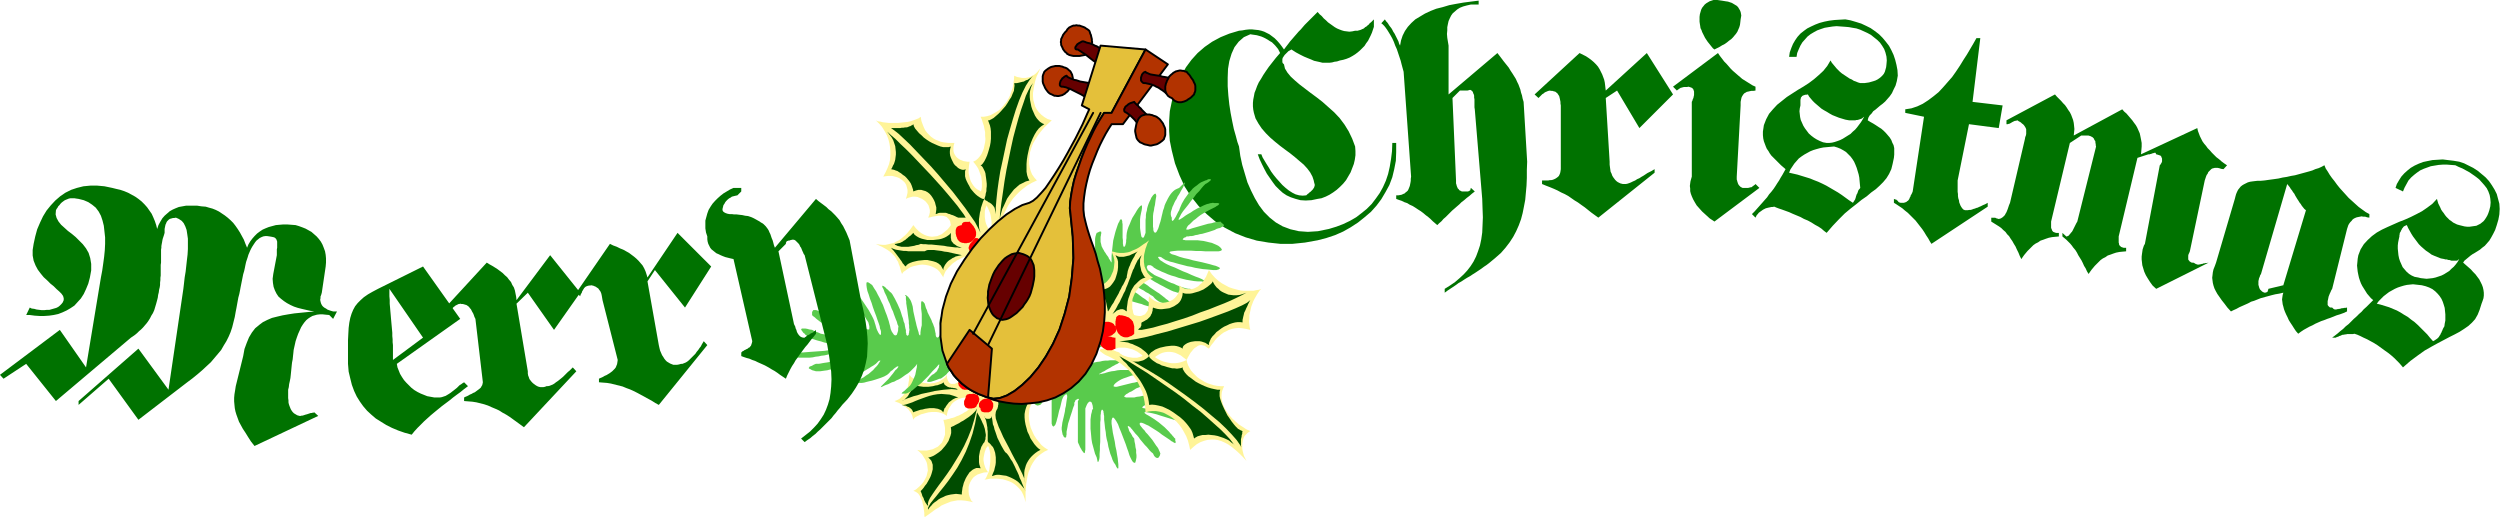 <svg xmlns="http://www.w3.org/2000/svg" fill-rule="evenodd" height="106.667" preserveAspectRatio="none" stroke-linecap="round" viewBox="0 0 7730 1600" width="515.333"><style>.pen1{stroke:none}.brush2{fill:#007200}.brush3{fill:#59cb4c}.brush4{fill:#fff498}.brush5{fill:red}.brush6{fill:#004c00}.pen2{stroke:#000;stroke-width:6;stroke-linejoin:round}.brush7{fill:#b23300}.brush8{fill:#600}</style><path class="pen1 brush2" d="M4317 442v28l-1 27-5 26-6 25-9 24-12 22-13 22-15 20-17 19-20 17-20 16-23 15-23 13-25 11-27 9-27 7-39 7-39 4h-37l-37-4-36-6-34-10-33-13-32-17-29-19-27-23-25-25-23-29-20-31-16-35-14-37-10-40-6-30-2-30v-31l2-30 6-29 7-29 10-27 13-26 14-25 17-23 19-21 22-19 23-16 26-14 27-11 30-9 10-1 11-2 10-1h10l9 1 10 1 9 2 9 3 16 8 16 12 8 8 7 8 7 9 7 10 6-8 7-9 6-8 7-8 6-7 7-8 6-7 7-7 12-14 40-40 6 7 7 6 6 7 7 6 6 6 21 15 7 4 7 3 8 3 7 2 16 2 9-1 9-2h8l3-1 4-1 3-1 4-2 3-1 3-2 3-3 4-2 3-3 4-3 3-4 4-3 9-9v23l-6 18-4 9-8 16-6 8-5 8-14 14-7 6-8 6-8 5-9 5-10 4-10 3-10 2-9 3-8 1-7 2-8 1h-22l-8-2-18-4-9-4-10-4-12-5-12-6-13-7-14-9-5 3-4 2-12 12-6 9-1 4v9l1 3 4 4 3 13 8 13 10 12 13 12 14 12 34 26 19 14 18 14 36 32 17 18 15 20 13 21 11 23 9 24 1 14v13l-2 14-3 13-10 26-14 24-9 11-10 10-10 9-11 8-11 7-12 6-13 5-12 2-19 4-18 1-16-1-15-4-15-5-13-6-12-8-11-10-11-11-9-12-18-26-8-15-7-14-7-15-6-16h11l4 10 12 20 7 11 7 12 8 11 9 11 18 20 10 9 10 8 11 7 10 5 11 3 11 1 11-1 4-4 3-2 3-3 3-2 7-7 4-6 2-6v-4l-1-3-1-4-1-5-4-12-7-13-9-12-11-12-13-11-14-12-15-12-15-11-16-12-16-13-15-13-13-13-13-15-10-15-9-16-5-17-2-10-1-10v-11l1-10 2-10 2-11 4-10 4-11 5-11 7-11 7-12 8-12 9-13 22-28 13-15-6-12-4-5-5-6-10-10-7-4-6-4-7-4-6-3-7-3-14-4-14-2-6-1-20 9-16 14-13 17-9 20-7 23-4 24-1 27v27l2 28 3 28 4 26 5 26 5 24 6 21 5 19 5 14 4 29 6 28 16 54 11 25 12 24 13 22 15 20 18 18 19 15 21 12 24 9 26 6 28 2 31-2 34-7 23-7 21-8 21-10 19-11 17-13 16-13 15-15 13-17 12-17 10-18 9-20 7-21 5-22 4-24 3-24 1-26z"/><path class="pen1 brush2" d="m4340 222-6-22-3-12-12-36-5-11-4-11-5-11-5-9-6-10-5-8-5-7-4-5-5-5-4-3 11-12 4 6 3 3 3 4 3 5 3 4 4 5 3 5 3 6 4 6 12 24 2 7 3 6 3-16 5-15 7-14 9-13 11-12 12-11 30-18 17-8 18-7 20-5 20-6 21-4 23-4 23-3 24-3v12h-24l-13 3-11 3-10 4-8 5-14 12-5 7-4 8-4 9-2 9-2 10v10l-1 11 1 12 4 24v151l151-128 10 13 9 12 16 20 6 10 6 9 10 16 4 9 4 8 6 16 2 9 3 9 2 10 3 10 11 185-1 26v24l-1 24-4 44-4 21-4 20-5 19-7 19-8 18-9 17-11 17-13 17-14 16-17 15-18 15-9 7-9 6-8 6-18 12-8 5-9 6-9 5-8 5-9 6-9 5-8 6-27 18-8 6v-12l16-10 16-11 14-12 13-12 11-12 10-13 9-14 8-16 6-16 6-18 4-19 3-21 1-23 1-24-1-27-1-30-23-277-1-6v-25l-1-5v-6l-1-4-2-4-1-4-4-4-3-2h-3l-3 1-4 1h-23l-23 23 11 255v9l1 3 1 4 1 3 1 2 1 3 4 4 1 2 8 4h19l2-1h1l1-1 2-1 1-1v-1l1-2v-2l1-2 12 11-9 7-8 7-8 6-8 7-8 6-7 7-7 6-8 7-7 6-20 20-7 6-6 7-7 6-6 6-14-12-7-7-7-6-8-6-7-6-8-6-8-5-9-6-8-5-9-4-8-5-9-3-8-4-9-3-8-3v-11h6l6-1 5-1 4-2 5-2 3-3 4-3 3-3 2-4 4-10 2-10 1-6v-6l1-7zm833 70-104 104-69-116-35 23 12 197v9l1 8 2 14 3 6 2 6 3 5 6 8 4 4 4 3 8 4 8 2h9l5-1 6-2 5-2 6-3 7-3 6-4 7-3 6-4 7-4 12-8 12-6 10-6v11l-174 139-22-16-20-16-10-7-11-8-10-6-20-14-11-6-11-5-11-6-11-5-12-5-13-5-12-5v-11h19l5-1h4l5-1 5-2 4-2 3-2 4-3 3-3 2-4 2-5 1-5 1-7V326l-1-6v-5l-2-10-2-8-6-9-3-2-2-2-3-1-4-1-3-1h-4l-4-1-3 1h-2l-4 2-3 1-4 2-2 2-3 2-2 1-12 12-12-11 139-128 20 10 9 6 8 6 7 6 7 7 6 7 5 8 8 16 6 16 2 9 1 8 1 9 1 8 127-116zm139-128 6 9 7 9 6 8 7 7 7 8 6 7 7 7 7 6 8 7 14 12 32 20 9 4v12l-7 1h-6l-5 1-4 1-5 1-3 2-4 2-3 3-4 6-2 4-1 4-2 10v11l-12 220v9l1 3 1 4 2 6 1 2 2 3 5 5 6 3h18l2-1h2l3-1h2l2-1 2-2 2-1 2-2 2-1 3-3 12 12-139 104-15-10-12-11-11-10-9-10-8-9-6-10-5-9-4-9-3-8-2-8v-8l-1-8 1-8 1-7 4-14V315l2-4 1-4 2-4 1-5 1-4v-11l-2-6-1-2-2-2-3-2-6-2-4-1-3 1h-11l-2 1h-2l-2 1h-2l-2 1-3 2-2 1-2 2-2 1-2 2-12-12zm70-104-1 9-1 8-2 7-6 14-4 6-10 12-5 5-7 5-6 5-7 5-8 4-8 5-16 8-5-4-16-20-8-12-9-18-2-6-3-6-1-7-1-6-1-7V52l1-8 4-14 3-6 8-10 5-4 10-6 12-4h12l14 2 12 2 7 1 12 4 15 9 4 4 6 10 2 5 1 5 1 6z"/><path class="pen1 brush2" d="m5521 523-10 18-5 8-5 9-6 9-5 8-6 9-7 9-7 8-6 9-8 9-7 8-24 27-8 8 11 11 4-8 3-3 3-4 4-3 3-2 4-3 3-2 8-4 8-2 5-1 4-1h4l5-1 7 3 8 3 9 3 22 8 11 5 24 10 11 6 12 5 11 6 11 7 11 6 9 6 8 7 8 6 19-22 19-20 18-18 18-15 18-14 16-13 16-11 14-12 14-10 12-11 11-11 10-12 8-13 7-15 4-16 4-19 1-10v-20l-2-9-4-8-3-8-5-8-12-14-7-7-7-6-8-5-9-6-8-5-9-5-8-5-11-11-5 9-5 8-12 16-6 7-7 6-7 7-24 15-8 4-8 3-9 3-8 2-9 1h-8l-11-2-10-4-10-5-8-5-8-6-8-7-12-16-5-8-8-18-2-9-2-18 1-9 2-9v-18l1-2v-3l1-2 2-2 1-2 4-2 6-2h3l5-1 4 7 5 6 6 7 6 6 21 18 8 5 9 5 8 5 9 5 20 8 20 6 11 2h20l3-1h3l4-1 9-3 3-2 2-2 3-2 11 11 2-8 4-7 6-6 5-7 7-5 14-12 8-6 8-7 14-16 7-10 5-11 6-12 4-14 3-17-1-17-3-16-4-16-5-15-7-15-7-13-10-13-10-12-11-11-13-10-13-9-14-7-15-7-16-5-17-5-16-3-18 1-16 1-16 2-15 3-15 4-13 5-13 6-12 6-11 8-10 8-9 10-7 10-7 12-5 12-5 14-2 14h23l2-12 5-12 5-11 6-10 16-18 9-7 10-6 11-6 11-4 12-4 12-2 13-2 12-1 13 1 14 1 11 1 11 2 12 2 12 4 22 10 11 6 20 16 8 8 7 10 6 10 4 11 3 12 1 12-1 12-1 9-4 14-3 6-4 5-5 5-5 4-6 4-6 3-6 2-14 4-14 2h-13l-7-2-7-3-6-2-6-4-7-3-24-16-6-5-10-10-15-18-4-7-10 17-12 15-14 13-15 13-16 12-17 11-17 10-34 22-30 24-13 14-12 14-9 17-7 18-3 20v11l1 10 2 9 6 16 3 7 5 7 4 7 5 7 30 30 14 12 11 11 4-10 12-18 14-16 8-6 9-6 18-10 10-4 10-3 11-3 10-2 33-3 10 3 10 4 9 5 8 5 14 14 6 8 5 8 4 9 4 10 6 20 2 10 2 22 1 10-2 3-2 2-2 3-3 9-2 3-2 6-1 4-2 6-4 6-1 2-2 2-12-8-22-16-12-8-36-21-12-6-13-6-13-5-12-5-39-12-26-6zm532 35v35l1 7v6l1 7 2 6 1 7 4 10 3 5 3 4 3 3 5 2h8l5-1h4l4-1 5-2 4-1 5-2 4-1 4-2 5-2 8-4 5-2 4-2 5-3v12l-174 115-5-8-5-9-6-9-6-10-6-9-21-27-24-24-9-7-8-7-18-12-8-5v-12l2 1h1l2 1h2l3 3 2 1 1 2 3 3h2l2 1h11l6-2 2-1 2-2 2-1 2-2 2-3 1-2 1-3 2-3 1-4 2-3 2-4 2-5 35-231-58-12v-11l19-3 18-6 17-8 17-11 16-12 16-13 14-15 28-32 12-17 12-18 11-18 11-17 20-34 9-16h12l-24 197 93 11-12 70-92-12zm208-128 1-6 2-5 1-5v-14l-1-3-2-4-4-6-3-3-3-2-3-3-3-2-4-2-4-3-3 1h-2l-2 1h-2l-8 4-3 2-6 3h-2l-2 1h-4v-12l150-80 6 7 13 13 6 7 6 6 5 7 5 8 5 7 4 8 6 16 2 9 1 9 1 10-2 20 150-81 6 7 7 6 18 21 5 7 6 8 4 7 8 18 2 9 2 10 2 11v11l-2 24 174-81 2 9 6 16 8 16 5 7 6 7 5 7 7 7 6 7 14 14 8 6 8 7 8 6 9 6-11 12-7-1-6-2-5-1h-9l-8 2-3 2-9 9-2 5-3 4-2 5-4 12-46 219-2 5-2 4-1 4v12l1 2 2 2 1 2 2 1 1 1 4 2h5l4 2 3 2 6 2h5l2-1h3l2-1h2l3-1 2-1h3l4-1h3l5-1-162 81-11-10-8-11-7-11-6-10-5-11-6-20-2-18v-9l1-8 2-14 4-12 3-5 46-243 2-2 1-2 2-3 1-2 1-3v-9l-1-2-1-3-1-2-2-2-9-3-4-1-1-1v-2l-2-2h-2l-1 1h-2l-2 1h-2l-4 2h-2l-2 1h-4l-34 11-58 243v19l1 3v2l1 3 5 5 2 1 6 2h8v11l-11 1-10 1-10 2-9 3-8 3-9 3-7 5-8 4-7 5-18 18-10 12-5 7-4 6-5-8-4-9-5-8-4-9-4-8-10-16-4-8-5-8-6-7-5-7-5-6-12-12-12-10v-11l12 11h2l6-3 2-3 2-2 2-3 3-3 2-3 12-24 3-5 58-232-1-4v-4l-1-3v-4l-1-3-2-2-1-3-1-2-4-4-8-4h-2l-2-1h-23l-35 23-58 243v19l1 3 1 2 1 3 1 2 3 3 3 1 2 1 4 1h8v11l-11 1-10 1-10 2-9 3-8 3-9 3-7 5-8 4-7 5-18 18-10 12-5 7-4 6-5-10-4-10-5-10-4-9-5-8-5-9-5-7-5-8-6-6-5-7-7-6-6-6-7-5-24-15v-12h12l4 2 4 1 3 1 4-1 3-1 6-4 6-6 2-4 3-5 4-10 4-12 3-7zm799 452 70-232-5-4-8-10-3-5-4-5-3-5-4-6-6-10-3-6-4-5-3-5-4-5-3-5-8-10-81 278-3 5-1 4-2 4-1 5-1 4v12l1 3 1 4 1 3 2 4 6 6 3 2 5 2h3l1-1h2l1-1h1l1-1 1-2v-1l1-2v-1l1-3 46-11v23l-13 3-12 2-12 3-33 9-20 8-10 3-9 5-27 12-9 5-9 4-8 4-11-12-9-12-8-10-14-20-5-9-4-8-3-9-2-8-2-16 1-8 1-9 2-9 4-10 4-11 58-197 2-8 2-7 3-7 3-6 8-10 5-4 5-3 12-6 7-2 7-1 8-1 9-1h10l11-1 14-2 15-2 14-2 13-3 13-2 13-3 12-2 44-12 10-3 9-4 10-3 9-4 9-5 4 10 6 9 6 10 7 10 8 10 8 11 8 10 9 10 10 11 9 10 10 9 11 10 10 9 22 16 11 6v11l-7-1-6-2h-6l-5-1-15 3-5 2-4 2-4 3-3 4-4 4-3 4-3 5-4 12-46 185-3 5-2 5-2 4-4 10-2 10-1 4v12l2 3 4 4 3 1h5l4 4 4 2h5l2-1h3l3-1h3l6-2h4l3-1h4l5-1v12l-11 5-11 4-10 3-20 8-9 3-10 4-9 3-18 8-9 5-9 4-18 10-9 6-8 6-7-8-6-9-5-8-6-9-5-8-4-9-4-8-4-9-3-8-2-8-2-7-1-8-1-7 2-14 2-7z"/><path class="pen1 brush2" d="m7338 928-7-6-12-14-15-24-4-8-3-8-3-9-2-9-2-10-1-9-1-10 1-10 1-11 2-11 7-18 10-16 12-13 13-12 15-11 16-9 17-8 36-16 18-7 18-8 18-9 17-9 16-11 16-12 14-15 4 14 6 12 3 7 4 6 4 5 4 6 4 5 10 10 6 4 5 4 12 6 7 2 16 4 8 1h8l21-3 12-6 10-8 4-5 4-6 4-7 3-7 3-9 3-12 1-12-1-12-2-11-4-11-5-10-7-9-16-18-10-8-20-14-22-12-12-5-10-5-26-2h-13l-13 1-24 4-22 8-11 5-10 7-9 7-9 8-8 9-12 22-5 12-23-11 4-12 7-12 7-11 9-10 10-9 10-8 12-7 13-6 13-5 14-3 15-3 32-2 16 2 17 2 18 3 15 5 28 14 14 9 24 20 11 12 9 13 8 13 7 14 8 30 1 16-1 17-3 16-5 17-5 15-6 12-6 11-6 10-14 16-8 6-7 6-16 10-7 4-7 5-18 15-4 6-12-11-3 2-2 2-3 1h-16l-6-2h-3l-6-2h-5l-2-1-11-2-20-8-9-4-8-6-9-6-7-6-8-7-7-7-18-24-5-8-10-18-4-9-3 1-6 3-2 2-2 3-2 2-1 3-2 3-1 3-2 3-1 2v3l-1 3v4l-2 9-2 10-1 9v10l2 20 2 10 3 9 8 18 12 14 8 7 8 5 9 4 11 2 8 2 18 2 10-1 9-1 9-2 18-6 8-4 16-10 7-7 7-6 6-7 6-8 5-9 12 11 24 21 7 8 7 7 12 16 8 16 3 8 2 9 1 8v9l-1 8-3 9-3 8-6 19-6 15-8 14-10 11-11 10-13 9-14 9-15 8-16 8-17 9-19 10-20 11-21 12-21 15-23 17-23 20-5-6-7-8-15-15-9-8-10-8-10-7-22-16-11-7-22-12-11-5-10-5-9-4-9-3-5 1h-18l-3 1h-3l-4 1h-3l-3 1-4 2-4 1-3 2-4 1-4 2h-11l8-6 9-7 8-7 9-7 8-8 9-7 16-16 8-7 8-8 8-7 7-8 8-7 21-21 11 11 12 3 26 8 24 10 11 6 11 7 12 7 10 8 11 8 10 9 29 29 9 11 9 10 4-2 9-6 5-5 1-2 4-6 1-3 2-3 1-3 2-4 1-3 2-4 3-5 1-8 2-10v-19l-2-20-3-10-3-9-4-9-6-9-6-7-7-7-9-7-10-5-11-4-12-3-27-3-10 1-9 1-9 2-10 3-9 3-9 4-18 10-8 6-9 7-15 15-6 8z"/><path class="pen1 brush3" d="m3194 1125 6-6 14-12 14-10 8-5 7-5 7-4 14-6 6-3 12-4 6-1 10-2 9 1h8l6 2 5 1 4 4v4l-6 6-3 2-3 1-3 2h-5l-5 1-4 1-3 1-4 1-6 4-2 3-3 2-2 3-1 3-2 3-3 9v4l6-4 16-10 18-10 9-4 10-5 9-5 9-4 9-3 9-4 8-3 14-4 6-1 5-1 3 1h9l-1 1h-2l-4 2-6 2-3 2-4 2-4 1-5 3-8 6-5 4-8 8-4 5-4 4-3 4-4 4-3 5-4 3-3 4-3 3-2 3-2 2 10-4 11-3 20-6 18-4 9-1 8-2 8-1h8l7-1h24l5-1 3 1h3l1 1v1l-3 3-3 1-3 2-4 3-5 2-5 3-6 3-6 4-6 3-7 4-6 4-5 2-6 4-4 2-1 1h3l2-1h3l4-1 5-1 6-2 7-2 9-2 9-1 9-2 10-1h39l8 1 7 2 6 1 6 3 1 2-3 2-4 2-7 2-18 2-9 3-8 3-9 3-7 3-7 4-6 4-5 4-3 3-2 3-1 3 1 1 4 1h5l48-12 7-1 7-2 8-1 6-1 7-1h20l7 1 6 2 7 1 5 1h1l-4 1h-5l-6 1-7 2-7 1-16 4-24 9-6 4-8 5-7 3-6 4-4 2-6 6v1l1 1 2 1 3 1h25l8-2 9-1 9-2 10-1 9-1h27l24 3 7 2 7 3 12 6 5 4 6 3 4 1 4 2 4 1 3 3v1h-1l-1 1h-29l-6-1h-5l-6-1-7-1h-6l-6-1h-7l-6-1h-13l-5 1-6 1-5 2-4 1-4 2-3 2-3 3v1l2 2h3l3 1h36l4 1h6l14 2 8 1 8 2 8 1 8 2 8 3 8 2 14 6 6 4 5 3 4 4 3 4 4 5 3 3 4 6 1 2 1 1-1 1v1l-2 1h-2l-2-1-9-3-8-4-8-2-10-3-11-4-52-16-12-4-12-3-10-2-7-1-6-1-2 1v2l5 4 9 5 16 10 14 10 18 15 14 14 4 5 4 4 3 4 3 3 2 3 3 2v7l1 1v5l-1 1h-1l-4-2-3-2-4-2-5-4-24-16-9-7-9-6-24-15-7-3-6-3-5-2-4-1h-3l-2 2v3l2 4 8 10 5 5 4 6 5 5 15 18 12 18 4 5 3 5 2 5 2 4 1 3 1 2-1 3v2l-2 4-1 1-1 2-1 1-2 1h-3l-4-2-4-4-4-8-5-4-5-5-4-5-5-6-6-6-15-18-4-6-5-6-5-5-8-10-3-4-3-3-2-3-2-1-2-2h-1l-1-1-2 2v1l2 4 1 3 1 4 2 4 3 4 3 5 3 6 5 6 1 9 2 9 1 9 2 8v9l1 7v7l-1 6-1 5-2 6h-2l-3-1-3-3-3-5-4-8-3-7-3-10-4-11-4-12-15-39-5-12-4-11-5-9-4-6-4-5-3-1-2 2-2 7v10l4 28 6 28 2 14 3 13 2 13 2 11 1 10 1 9v11l-1 2-2-1-3-4-3-7-5-7-4-8-3-9-4-10-6-22-2-12-3-11-2-11-1-11-2-11-1-10-1-9-1-8v-12l-1-4v-3l-1-4v-3l-2-4-1-1h-2l-1 1-2 6v4l-1 6v14l-1 8v60l-1 13v12l-1 12v10l-1 7-2 6-1 2h-2l-1-5-2-9-5-11-9-33-2-12-2-22-1-10v-29l2-16 2-7 1-6 3-5-1-4v-3l-1-4-2-6-1-2-1-1-2-1h-4l-4 4-2 3-2 4-4 10v128l-1 4v3l-1 2v1h-1l-2-1-1-1-1-2-2-2-2-3-2-4-2-3-2-4-2-5-2-4-2-5v-127l1-1 1-2 1-1v-2h-1l-1-1h-1l-1 1-6 3-1 2-1 3-2 3v7l-3 7-2 6-2 7-6 18-2 7-4 12-1 5-1 6-3 15v9l-1 4v3l-2 2h-2l-2-1-2-2-1-3-2-3-2-10-1-6v-6l1-7 1-8 2-9 2-8 4-18 1-9 2-8 1-8 1-7 2-12v-4l-1-3-1-2h-2l-2 2-4 3-3 5-3 7-2 8-2 9-2 8-3 9-4 18-2 7-2 8-2 6-2 5-5 5-2-1-2-2-2-6v-105l-1-4v-3l-2-3-1-2-2-2h-6l-4 4-2 3-2 5-1 5-2 6v15l-3 10-4 7-4 5-5 2-5 1-5-2-5-4-4-6-4-8-4-10-2-12-1-14v-15l2-18 3-19zm174-197-5-8-9-24-2-7-1-8-1-6-2-14v-6l1-5 1-6 2-10 4-10 4-9 3-8 4-6 2-4 3-3 2-1h1l2 1v2l1 3 1 4v17l1 4v5l1 2v2l4 8 1 3 3 6v2l1 2v2l1 2-1-6v-17l-1-9-1-10v-10l-1-10-1-11v-46l1-7 2-7 2-5 3-1 6-3h4l1 1v6l-1 3v3l-1 3v16l2 8 1 5 4 8 3 5 2 4 3 4 3 5 6 8 2 5 3 4 2 4 3 4v-21l2-20 3-27 6-24 2-7 6-18 2-5 3-5 1-3 2-3 2-1h1l1 1 1 2 1 3v4l1 5v42l1 8v11l1 4v3l2 2h1l2-1 1-2 1-3 1-4 1-5v-5l1-7v-7l1-9 2-9 3-9 4-9 4-10 4-9 10-16 4-7 4-6 4-5 3-3 3-2 2 1v7l-1 7-2 9-2 10-1 9v27l1 8 1 7 1 6 1 5 2 3 2 1h2l2-2 2-5 3-8v-40l1-8v-7l1-7 2-7 1-7 2-7 2-6 3-7 3-6 3-7 5-7 3-3 3-2h2l1 2 1 3v4l-1 5-1 6-1 7-1 8-2 8-1 8-2 9-1 9v33l1 6v4l1 4 2 3 1 1 2 1 1-1 2-1 2-3 4-8 2-6 2-7 3-9 2-8 2-9 2-8 2-9 3-8 2-8 3-7 7-14 4-7 4-6 4-5 5-5 5-4 6-3 7-3 10-10 3-2 2-2 1-2h1l1-1v3l-2 4-2 3-1 3-2 4-6 10-3 6-3 5-4 6-3 7-4 6-3 6-3 7-3 6-2 7-2 6-1 5v6l1 5 2 4v7l1 2v1h1l2-1 3-3 1-2 4-6 8-16 3-5 2-6 6-14 8-14 15-21 6-6 5-6 6-5 7-5 6-5 6-4 14-6 4-1 3-2 3-1h6l1 1-1 2v1l-2 2-2 1-2 2-6 4-4 2-6 6-6 7-7 9-9 9-8 11-9 11-8 11-16 20-6 9-4 8-3 5-1 4 1 1 4-2 8-5 8-6 8-5 9-5 7-5 14-8 7-3 12-6 10-4 5-1 3-1 4-1h3l3-1 4 1h12l2 1h1l1 1-1 2-3 3-4 2-4 3-20 10-18 10-8 5-8 6-7 6-7 5-11 11-5 4-3 4-2 4-1 3v2h6l12-4 49-14 12-2 6-2 5-1h4l4-1h4l3-1 6 6 2 1 2 2 1 2v2l-1 1-4 2-3 2-4 2-5 1-6 2-5 3-18 6-21 6-7 1-7 2-7 1-6 2-6 1h-5l-4 1h-6l-4 3-4 1-3 3-1 2v1h1l2 1h2l4 1h38l8 1 9 1 9 2 8 2 9 2 14 6 6 3 5 4 3 3 2 3 1 2-1 2-4 2-5 1h-42l-14-1h-15l-15-1h-40l-11 1-8 1-5 1-2 2 1 2 6 4 11 3 13 5 14 4 14 3 14 4 28 6 24 6 10 3 8 2 7 3 4 2 2 2-1 2-3 2-7 2h-10l-20-2-12-1-24-4-12-3-12-2-11-3-12-3-11-3-10-3-9-2-8-3-6-2-5-3-3-2-2-1-2-2-3-1-2-1h-5l-1 1v2l2 2 2 3 3 3 5 3 6 4 9 5 11 5 13 5 26 12 13 5 13 6 12 5 11 4 9 4 7 4 4 3 2 2h-6l-8-2h-12l-11-1-24-4-24-6-11-4-11-3-11-4-9-4-10-4-8-4-7-3-10-6-2-3-3-1-2-2-3-1h-7l-2 1-2 4v2l2 6 2 3 4 3 5 4 6 4 4 3 6 3 14 6 24 12 9 4 9 3 8 4 16 6 14 4 6 1h5l3 3 3 1 1 2 1 1-1 2-2 1h-2l-3 1h-3l-4 1h-32l-6-2-7-2-7-3-16-8-9-5-8-4-18-10-16-10-14-8-6-3-4-3-3 1h-1l-2 1h-1l-1 1-1 2v6l3 6 2 2 1 2 3 2 6 5 7 4 6 4 6 5 24 16 5 3 5 4 4 3 5 4 4 3 3 3 6 4 3 3 3 2 1 1v2l-1 2-2 1h-3l-3 1-4-1h-5l-5-2-6-2-6-3-6-4-6-5-6-7-7-4-7-5-8-4-7-5-8-4-14-8-6-3-6-2-5-2h-6l-2 2v2l2 5 4 5 6 5 16 10 16 12 8 5 7 6 7 5 12 8 3 4 3 3 1 2h-4l-5-2-28-8-7-3-8-2-28-8-6-2-6-3-12-4-5-2-4-3-3-1-2-1h-4l-1 1-1 2v4l2 6 6 8 5 4 12 8 9 4 5 5 3 5v5l-1 5-3 4-5 4-6 2-8 2h-10l-10-1-12-3-12-5-14-7-14-10-14-13z"/><path class="pen1 brush4" d="m3414 1078 2 1h11l3 1h3l2 1h3l3 1 4 2 3 1 4 2 4 1 5 2 2 3 4 2 4 3 5 2 12 4 14 2h14l14-4 6-4 6-5 6-6 5-9 2 7 4 6 5 6 5 5 6 5 7 4 8 4 8 3 8 2 9 2 9 1h9l9-1 9-2 9-3 9-4 2 9 3 8 4 8 5 8 6 7 13 13 7 5 16 10 9 4 9 3 10 3 10 2 11 1h11l-4 9-3 9-1 9v10l4 18 4 10 5 9 6 9 7 9 8 9 9 8 10 9 11 7 12 8 13 6-5 3-4 3-7 7-3 4-2 5-2 6-1 5-1 7v13l1 7 4 16 8 16-11-12-11-11-11-10-11-9-11-8-11-6-11-5-10-3-11-2h-11l-11 1-11 3-11 4-11 6-11 9-10 9-3-14-4-15-5-13-7-13-7-12-8-11-9-10-9-9-10-7-11-6-10-5-11-3-12-2h-11l-11 1-10 3-1-17-2-16-3-15-4-15-12-26-7-12-16-22-9-9-10-9-10-8-10-7-11-7-11-6-10-5-5-2-4-2-9-6-2-2-2-1-2-2-1-2v-2l1-1 4-2h4z"/><path class="pen1 brush4" d="m3403 997-1 1v1l-1 1-2 1-1 3-2 2-3 9-1 4v4l2 8 2 5 3 4 4 4-3 3-1 2v1l-1 1v2l-1 2v4l2 4 4 4 2 3 6 6 2 1 3 2 2 1 3 2 3 1h13l3-1 4-2 5-2 4-1 6-2h19l7 1 16 4 7 3 8 4 14 10 6 6 12 14 5 8 4-6 5-6 6-6 6-5 6-4 7-4 7-3 8-2 8-1h8l8 1 8 2 9 4 8 4 18 14 4-8 8-14 5-6 4-5 4-4 5-3 4-3 4-2 5-1h4l4 1 5 1 8 6 5 3 4-6 5-7 5-6 5-7 6-7 14-12 7-5 16-8 9-3 10-2 11-1 11 1 12 2 13 3-2-8-2-18 1-10v-9l6-27 6-16 4-8 8-14 8-12 5-5-7 3-8 1-9 2h-30l-11-1-12-3-11-3-12-4-22-12-11-8-10-9-10-11-9-13-9 21-4 6-4 7-5 6-6 5-5 5-7 4-6 3-7 2h-15l-8-2-8-4-8-6 1 7v7l-2 6-3 7-4 6-5 6-6 5-7 4-7 3-8 2-8 1h-9l-9-2-9-4-9-6-8-8-1 7v19l-1 6-1 5-1 6-2 4-6 8-3 2-10 4h-6l-7-1-8-2-3-6-1-7-2-7v-22l1-8 3-8 3-7 4-8 6-7 6-8 8-7 9-7 11-7 13-7-7-4-5-5-5-6-6-12-3-7-2-14v-16l1-8 2-8 2-9 3-8 3-9 5-9-9 7-8 5-14 10-7 4-14 6-6 3-7 2-6 1-7 1h-14l-8-1-16-4 6 16 2 8 1 9-1 10-1 9-2 9-8 18-5 7-6 7-7 6-8 4-9 3-9 1-10-2 2 3 6 8 6 12 4 7 3 7 3 8 2 8 4 18v18l-1 9-3 9z"/><path class="pen1 brush5" d="m3449 1078-5 2-4 2-3 1h-13l-3-1-3-2-2-1-3-2-2-1-6-6-2-3-4-4-2-4v-4l1-2v-2l1-1v-1l1-2 3-3 4-1 4-2 3-1 4-1h6l3 1h3l2 1h3l4 2h3l2 1h5z"/><path class="pen1 brush5" d="m3403 1044-4-4-3-4-2-5-2-8v-4l1-4 3-9 2-2 1-3 2-1 1-1v-1l1-1h7l3-1h3l3-1h9l4 1 6 2 6 4 2 4 3 3 1 5 1 4v3l-1 4-2 3-3 3-3 2-3 3-4 2-5 1-4 2-10 2-4 1zm46-35v-16l1-3v-3l1-2v-3l1-2 3-3 2-1 1-1 3-1 4 1h4l12 3 4 2 4 1 3 2 3 3 3 2 2 3 3 3 1 4 1 3 2 8v23l-3 3-6 4-4 1-4 2-4 1h-8l-5-1-8-4-8-8-3-6-3-7z"/><path class="pen1 brush6" d="m3518 777-5 3-8 4-5 2-8 4-5 1-8 2-5 1h-13l-4-1-8-4 6 12 2 8v17l-1 10-2 9-3 10-3 9-5 8-5 7-6 7-6 4-7 3-8 2-8-2 4 6 2 4 6 15 1 5 2 5 2 6 4 20 1 4v3l1 2 4-6 8-14 5-7 4-8 12-21 3-7 4-7 3-7 4-6 6-12 2-5 3-5v-4l2-10 1-6 4-12 3-6 2-6 6-12 6-10 2-5 3-4 2-3zm12 12-3 3-2 3-2 2-2 4-3 3-8 16-4 10-3 5-2 6-2 5-4 12-3 7-6 16-4 9-3 9-5 9-4 9-4 8-4 9-5 8-4 8-4 7-4 6-3 5-3 4 2-2 8-6 3-3 4-2 9-3h7l2 1 3 1 2 2 2 1 3 2v-10l2-14 1-8 2-8 3-8 3-9 3-8 4-7 5-8 12-12 7-6 7-4 9-3-3-2-4-6-6-12-2-10-1-4-1-5v-16l1-4zm-12 231 2-1 1-2 3-3 2-1 1-1v-2l1-1v-1l1-1v-7l1-3 8-4 3-2 4-2 3-2 8-8 2-3 1-3 2-3 1-3 1-4 1-3v-4l1-5 6 2 7 2 8 1h7l16-2 7-1 14-6 12-8 5-5 4-6 3-7 2-7 1-9 4 2 6 1h12l7-1 21-6 14-6 12-8 10-8 4-4 3-5 2 5 3 5 3 4 4 5 5 4 5 5 6 4 6 3 14 6 16 2h9l10-1 10-3 11-4-13 7-16 8-19 9-21 9-23 9-25 10-26 9-25 10-26 9-26 8-25 8-23 6-21 6-19 4-16 3zm348-92-3 5-4 8-2 5-4 8-2 5-4 8-1 5-2 8-1 5-1 4v8l-7-1h-8l-8 1-8 2-9 3-8 4-9 4-8 5-16 12-6 7-6 6-5 7-6 14v6l-5-3-6-4-12-4-6-1h-14l-7 1-6 1-6 2-5 2-5 3-4 3-3 3-2 4v4l-5-3-7-3-7-2-7-1h-9l-9 1-8 1-18 4-8 3-7 3-12 8-4 4-3 4v4l-6-8-4-4-15-12-7-4-6-3-7-3-6-3-7-2-7-3-21-3-6-1 15-1 20-3 24-4 28-6 30-8 32-8 99-30 31-11 30-11 27-10 24-10 20-9 15-8zm-405 173 6 7 7 8 8 7 7 9 8 8 8 9 7 10 7 9 7 10 6 10 6 11 5 10 4 11 3 11 2 11 1 10 9-1 10 1 10 2 12 3 11 5 12 6 11 7 22 16 10 9 9 10 7 9 7 10 4 9 3 10 2 8 4-3 7-4 7-2 8-2h9l9-1 9 1 10 1 10 2 18 6 9 4 8 4 7 6 7 5 5 6-7-9-9-12-13-14-16-16-19-17-20-18-23-20-25-19-26-21-27-20-87-60-58-36z"/><path class="pen1 brush6" d="m3495 1113 8 4 4 1h13l12-3 3-1 4-2 9-6 5-5 2 5 4 4 6 5 12 8 8 3 7 4 8 2 9 3 16 4h7l7 1 7-1 6-1 5-2v5l6 10 5 6 6 6 7 5 16 12 9 5 10 5 9 4 10 4 10 3 9 2 10 2h9l-2 6v14l2 9 3 9 4 10 5 11 10 20 7 10 6 9 7 9 6 7 7 7 7 4 7 3-1 3v5l-2 6v3l-2 8v20l1 5-3-6-11-16-15-17-18-19-21-20-24-20-25-21-27-21-27-20-28-20-27-19-27-18-26-16-24-14-22-13z"/><path class="pen1 brush4" d="m3079 754-1-2v-2l-1-3v-3l-4-12-2-3-1-4-2-6v-3l-1-3v-5l-1-4v-18l-3-21-2-7-6-14-3-6-5-6-5-5-6-5-7-4-8-3 4-4 6-12 2-6 2-8 1-7v-16l-2-16-9-24-5-8-5-7-6-7 8-4 7-6 6-7 5-7 4-9 3-8 2-10 2-9 1-10-1-10v-11l-4-20-3-9-3-10-4-9h10l11-2 10-3 18-10 9-6 8-8 7-8 7-9 6-10 5-10 4-12 4-11 2-12 2-13 1-13 4 2 5 2 15 3h11l5-1 6-1 5-2 5-3 6-3 5-4 4-4 10-12-12 26-4 13-3 13-4 24v11l1 11 3 11 3 10 5 9 6 8 8 8 9 7 10 6 13 4-13 12-11 11-10 12-9 12-8 13-7 12-5 13-4 13-2 12-1 12v12l2 12 3 11 4 10 7 10 8 9-15 7-14 8-12 9-12 10-10 10-10 11-8 11-8 12-12 24-5 13-4 12-3 12-2 12-1 11v11l-1 5v18l-1 2v2l-1 1h-3l-2-1-2-2z"/><path class="pen1 brush4" d="M3009 789v1h3l2 1h12l6-2 6-4 2-3 2-4 1-5 1-7 6 6 4 2h2l2 1h5l2-1h2l3-1 2-1 4-4 3-2-1-2v-14l-1-4v-3l-1-3v-3l-1-3-2-3-1-3-2-3-1-2-2-3-5-4-4-5-6-12-3-7-2-7-2-14v-16l1-8 3-8 3-9 4-8 4-9 7-9-9-2-16-6-7-3-14-8-6-5-5-6-4-6-4-7-3-8-4-18v-11l1-11 2-13h-7l-12-2-10-4-5-3-4-3-3-3-3-4-3-5-2-5-1-5v-11l1-6 2-7h-18l-16-2-9-2-7-3-8-3-7-4-7-5-12-12-6-8-4-8-4-10-4-11-2-13-7 5-16 6-9 3-9 2-10 1-9 1-10 1h-29l-18-2-8-2-8-1-6-3 12 12 7 8 5 8 6 10 5 10 4 11 3 12 2 12 1 12v13l-1 14-3 13-5 13-6 13-7 13 6-1 8-1h14l8 2 7 2 7 3 6 4 6 5 5 5 4 7 2 7 2 8v9l-2 9-3 10 6-3 7-2 8-2h7l8 1 14 6 6 4 5 4 5 6 4 6 4 14v8l-2 8-3 8 6-1 7-2 18-3h12l5 1 4 1 5 2 6 6 3 4 2 4 1 6 1 5-5 7-5 6-18 15-14 6-16 2-8-1-8-2-8-3-9-5-8-6-9-9-8-10-10 14-10 12-6 6-6 5-7 6-6 4-8 4-7 4-9 2-8 2-9 2h-10l-10-1-10-2 10 5 9 4 9 5 7 4 7 5 6 5 10 10 4 6 3 6 4 6 2 7 3 7 2 7 2 8 3 8 4-6 14-10 8-5 9-3 18-4 10-1 10 1 10 2 9 3 9 4 8 5 7 7 12 18v-4l4-10 3-6 5-6 4-5 12-12 14-10 16-8 8-3 8-2 9-2z"/><path class="pen1 brush5" d="m3044 766-1 7-1 5-2 4-2 3-6 4-6 2h-12l-2-1h-3v-1l-3-2-4-4-1-3-2-2-1-2-1-3-1-2-1-3v-3l2-6 2-4 2-3 4-4 4-5 4-6 3-1h6l3 2 3 1 3 3 2 3 3 3 2 3 2 4 3 9z"/><path class="pen1 brush5" d="m3009 743-3 2-2 2-3 2-6 2h-3l-3 1h-7l-3-1h-3l-6-2-3-2-4-4-3-4-1-4-2-4-1-5-1-4v-11l2-6 1-2 2-2 3-2 6-2 5-1v-3l1-2 4-4h2l2-1h12l3-1 2 3 5 5 2 3 3 3 2 4 2 3 2 4 2 8v8l-1 5-2 4z"/><path class="pen1 brush6" d="m2755 766 4 5 4 4 3 4 4 5 12 16 2 3 3 4 2 3 2 4 3 3 2 3 2 2 3 2 2-4 5-4 6-3 8-3 8-2 9-2 9-1 10-1h10l18 4 9 3 7 4 7 6 8 14v-4l1-4 4-8 6-8 4-4 4-3 5-3 4-3 5-2 5-3 5-1 4-1 10-2-45-10-9-1-9-2-16-2-7-1h-19l-4 1-6 3h-50l-7-1h-7l-7-1-18-3-6-2-5-2zm11-12 2 3 3 1 3 2 4 1 5 1 4 1h22l18-3 6-2 7-1 7-3 7 1h8l8 1h10l9 1 30 3 10 2 9 1 16 2h7l5 1h8l-12-4-4-2-4-3-6-4-2-3-2-2-2-3-1-3v-3l-1-3v-16l-4 5-4 3-6 4-6 3-8 3-8 2-18 2h-19l-9-2-8-2-8-3-7-4-7-5-4-6-8 8-3 2-4 3-3 3-4 3-3 3-4 2-4 3-8 4-5 1-8 2zm220-81h-23l-5-2-8-4-5-2-4-1-4-2-5-1-4-2-4-1h-18l-5 1-4 2-4 1 1-6 1-8v-7l-2-7-2-8-3-7-4-7-4-6-5-6-6-5-7-4-14-4h-8l-8 2-8 3-1-6-4-12-3-7-4-6-4-5-5-6-5-5-6-4-6-5-5-3-6-4-6-2-5-2-5-1-4-1 2-2 2-4 2-5 3-5 2-6 2-7 2-16v-8l-2-18-6-18-5-9-14-18 12 11 14 12 15 15 18 17 18 18 57 60 19 21 18 20 17 20 15 18 14 17 11 15 9 12z"/><path class="pen1 brush6" d="M2755 396h28l5-1h5l5-1h4l5-1 4-2 4-1 3-2 3-1 3-3 2 7 4 7 12 14 7 6 7 7 8 6 9 6 9 5 18 8 8 3 9 2h16l7-2-2 7-1 7v7l1 7 2 6 3 7 6 12 4 5 5 4 4 4 5 3 5 2 4 1h5l5-2-2 7v15l2 8 3 7 4 8 4 7 4 8 5 6 6 7 5 5 6 5 6 4 5 3 5 2h5l-3 5-2 5-6 18-1 7-2 7-3 21v22l1 7 2 7 2 6-7-14-10-19-14-20-16-23-19-25-20-26-44-52-23-26-23-24-22-23-20-21-19-18-16-15-14-11zm335 300v-9l1-9 2-10 6-22 5-10 10-22 7-10 14-18 9-8 8-7 20-10 11-3-4-7-3-9-2-11v-24l1-13 2-13 3-14 3-13 5-14 5-12 6-12 6-10 7-9 8-7 9-6-7-3-6-4-6-6-5-6-5-8-8-18-3-9-4-20-1-10v-10l1-9 2-8 3-8 4-8-7 9-7 13-8 17-7 21-8 23-8 26-8 29-8 30-7 32-14 68-6 35-5 35-5 34-4 34z"/><path class="pen1 brush6" d="m3079 662-1-6-2-10-1-4-2-3-3-4-5-5-6-4-3-1-2-2-3-2-3-1-2-2-2-3 1-4 2-6 1-7 2-7v-7l1-8v-8l-1-9-1-8-1-7-1-8-2-6-6-12-3-4-4-3 4-2 4-5 4-6 4-8 4-9 3-9 3-10 3-11 2-11 1-11v-22l-1-10-2-9-6-16h4l6-3 7-4 14-12 8-8 7-8 8-9 6-9 6-10 6-9 4-10 4-9 1-9 1-7-1-8h8l5-1 12-3 5-1 3-2 4-2 4-1 12-8 5-5-11 14-11 17-11 22-10 24-10 28-9 29-9 31-9 32-14 66-7 32-5 31-4 29-3 28-2 24z"/><path class="pen1 brush4" d="m2998 1263-5 5-5 4-6 3-6 4-12 6-6 2-6 3-6 2-5 1-6 2-5 1-8 2h-5l3 13 2 12v21l-3 9-3 8-4 8-12 12-16 8-18 4h-20l-10-2 8 7 7 7 10 16 4 8 2 8 2 18-2 8-2 9-4 8-5 9-6 8-7 7-9 8-10 6 4 1 4 2 3 2 4 3 3 4 3 5 2 5 3 6 2 6 1 6 2 7 3 21v7l1 6 6-4 14-10 8-6 7-5 9-5 8-6 9-4 20-8 10-2 11-2h11l12 1 12 2 13 3-5-4-3-6-3-7-2-7-1-8v-15l2-8 3-7 4-7 5-7 6-5 8-5 9-3 10-3 13-1-4-6-4-7-4-12-2-12v-6l1-6 2-10 1-4 2-5 1-4 4-6 3-3 2 3 1 4 2 6 2 12v23l-1 9-2 16-2 7-6 14-3 6-4 4 8-1 10-2h19l20 2 10 3 9 3 9 4 9 6 7 6 7 7 7 9 5 10 4 11 3 12v-29l1-14 1-13 4-24 3-12 8-20 5-9 6-9 6-8 8-7 8-6 9-6 11-5-11-7-10-8-16-20-7-11-5-11-5-12-3-12-2-12-1-12 2-22 4-10 4-9 7-8 8-8-11 2-10 1-10-1-9-1-8-2-9-2-7-4-8-3-7-4-6-5-6-4-6-5-5-5-5-4-5-5-4-5h-40l-2-1h-2l-4-2-1-1-4-2-3-3h-1l-1-1v-1l-5 1h-3l-3 1-3 2-2 1-2 2-6 3-1 1h-1l-2-1-3-3-2-3-1-4-3 1h-13l-2 1h-3l-8 4-4 4-2 1-5 2-4 2-3 1h-10l-2-1-3-2-2-2-1-2-2-3-3-9v-9l-5 7-6 5-12 8-8 3-7 2-16 2-16-2-9-2-8-3-8-4-7-4-8-5-6-7-1 7v7l-2 12-1 7-2 6-2 5-2 6-3 5-4 5-3 5-5 4-4 4-5 3-6 3-6 2 6 3 6 2 6 3 5 3 5 4 5 3 5 4 4 3 9 12 2 4 2 5 3 12 2-4 4-4 18-9 8-2 7-2 8-2 9-1h16l7 1 14 4 6 4 5 3v-4l1-5 1-4 4-10 3-5 3-4 3-5 4-4 5-4 10-6 5-2 6-2 6-1 7-1-2 5-2 4-1 3v9l1 3 3 6 8 4z"/><path class="pen1 brush6" d="m2870 1564-3-2-6-9-4-8-1-4-2-4-2-3-1-4-2-6-2-4v-2l4-4 5-6 4-6 5-6 8-14 4-8 3-8 2-7 2-8v-14l-4-12-5-6-5-5h4l6-2 5-2 7-4 6-4 7-5 6-5 12-14 5-7 5-8 6-16 2-8v-9l-1-9 4-2 5-2 5-3 12-6 6-4 6-3 18-12 10-8 9-9 3-4 3-5-8 32-9 30-11 28-12 26-13 24-14 23-13 21-13 19-13 18-12 16-10 14-9 13-8 12-5 10-2 8z"/><path class="pen1 brush6" d="m2870 1576 2-4 4-5 4-4 4-5 6-5 6-4 6-5 7-4 7-3 8-4 7-2 9-2 16-2 18 2v-6l1-7 1-8 2-7 2-8 6-14 4-7 8-12 10-8 6-3 5-2h6l7 1-4-12-1-7v-18l1-6 1-5 1-6 2-5 1-4 2-5 2-3 2-4 2-3 3-3 1-4 2-5v-5l1-5v-5l-1-5-2-12-4-12-3-6-3-7-6-12-8-14-6 34-8 32-10 29-11 27-13 26-13 23-14 21-14 20-13 17-13 16-11 14-10 12-8 10-5 9-3 6zm-81-324 2 1h2l3 1h3l3 1 3 2 6 2 2 2 3 2 4 4 4 8 4-2 18-6 7-1 7-2 14-2h14l12 2 10 4 7 7v-2l2-6 1-4 3-3 2-4 9-12 12-9 8-4 4-1 5-1-14-5-13-4-13-1-12-1-13 1-12 2-12 3-12 4-22 8-10 4-9 4-18 6-8 2zm0-12 3-2 6-3 7-3 9-3 11-4 12-3 12-4 28-6 13-3 28-4 24-2 11 1 10 1-3-1-2-2-6-2h-3l-3-1h-4l-3-1h-3l-6-2-9-6-4-8-3 3-4 2-6 2-5 2-7 1-7 2-7 1-8 1h-15l-14-2-5-2-6-2-4-4-2-4-1 3v3l-1 3-2 8-2 4-1 5-2 4-3 4-2 4-3 5-10 10-4 3zm255 46 1 5 4 10 2 10 1 6 1 5v5l1 6v30l1 4 4 3 4 4 3 4 4 4 3 6 4 12 2 14v16l-1 8-2 8-2 9-4 9-3 8 4-1 6-2 6-1h6l14 2 8 1 8 3 7 3 8 4 7 4 7 5 6 6 12 14 5 8-3-4-2-6-6-14-3-8-4-8-3-9-4-9-4-8-4-9-8-16-5-7-4-7-4-6-4-5-5-4-4-6-8-14-12-24-6-18-3-8-2-9-3-7-1-8-1-7-1-5v-6l-1 3v1l-3 3-4 2h-8l-4-2-3-3zm127 209-2-6-2-7v-21l1-8 4-14 3-7 4-7 4-6 5-6 6-6 7-6 7-5 9-5-7-5-6-6-6-7-12-18-4-10-5-10-6-22-2-11-1-11v-11l2-11 3-10 4-9 6-10h-10l-6-1h-5l-6-1-6-2-6-1-6-2-6-1-6-2-15-6-4-2-3-2-2-3-2 2h-1l-3 3-2 1-3 3-4 2h-2l-2 1h-4l1 3 4 4 2 4v3l1 2v6l-1 3v3l-1 3-1 4-2 3-2 4-1 4-1 8 1 11 4 12 5 14 7 15 7 16 18 34 9 18 9 17 9 16 7 15 7 14 5 12 3 11z"/><path class="pen1 brush5" d="M2998 1263h-5l-8-4-3-6-1-3v-9l1-3 2-4 2-5v-3l1-2 1-1 1-2 1-1h1l2-1h2l1-1h10l3-1 4 1 9 3 2 2 1 2 1 3 1 2 1 3v3l-1 3v3l-2 3-1 3-2 2-1 2-1 1v2l-1 1v1l-1 1-2 1-1 1-4 2h-3l-3 1zm0-92-3 1h-13l-2 1h-3l-8 4-4 4-2 1v5l1 2v2l1 2 2 2 1 2 2 1 1 2 2 1 2 2 2 1h2l2 1h14l2-2v-7l1-2zm57 104h-13l-1-1h-2l-2-1h-1l-1-1-1-2-1-1-1-2v-4l-4-4-1-2v-9l1-2 1-1v-1l2-2v-1l1-1 2-1 2-2 3-2 6-2h3l3-1h5l3 1h2l2 1 1 1 2 4 1 1 1 3 2 2 1 3v9l-1 3v2l-2 3-1 3-4 4-6 3z"/><path class="pen2 brush7" d="m3310 268 2-2 1-3 2-3 1-4 1-3v-13l-1-4-1-5-4-8-2-3-4-3-3-3-4-3-5-2-4-1-4-2-5-1-4-1h-13l-4 1-5 1-4 1-4 2-5 3-8 6-4 4-4 10-1 4v16l1 5 2 5 2 4 2 5 3 5 6 8 3 3 4 3 5 2 8 4h4l5 1h4l12-3 3-2 4-2 3-3 4-3 3-3 3-4 2-4z"/><path class="pen2 brush8" d="m3287 268 4 1 5 1 5 2 6 2 36 18 10 6 5 2 4 2 3 1h5l2-1 6-4 2-3 3-3 2-4 2-3 2-8v-8l-1-3-2-3-6-6h-10l-30-5-12-4-6-1-15-6-4-2-3-2-2-3-3 1-2 1-3 2-2 2-3 2-6 9-1 4-1 3v5l1 2 2 2 3 1z"/><path class="pen2 brush7" d="m3368 164 2-4 1-4 2-4 1-5 2-8v-5l1-4-1-4v-5l-2-8-1-5-2-4-1-4-2-5-5-4-5-3-4-3-5-2-6-2-5-2h-5l-5-1-4 1h-5l-5 2-8 4-6 6-2 4-5 5-6 8-2 5-4 8v5l-1 4 1 4v5l4 8 2 5 6 8 5 4 2 3 3 1 3 2 8 2 5 1h19l5-1 6-1 5-1 4-2 5-1z"/><path class="pen2 brush8" d="m3333 153 4 3 5 3 4 3 5 3 6 4 15 12 4 3 5 4 5 3 4 3 4 2 3 2 3 1h3l2 2 3 1h3l3-1 3-2 4-2 6-6 2-3 4-8v-7l-1-3-6-6-6-4-4-3-5-2-20-12-6-2-5-3-10-4-5-1-4-1-3-1-2-1-6-2h-3l-3 1-3 2-4 2-6 4-6 9v4l1 2 3 1z"/><path class="pen1 brush3" d="m2974 1090-5 9-5 8-4 8-5 8-5 7-5 6-5 7-10 10-4 5-5 4-8 6-3 2-3 1h-2l-10 4-15 5-5 1h-6l-2-1v-3l1-2 2-3 2-2 2-3 8-8 4-2 3-2 3-3 3-2 4-6 1-3 2-3 1-2v-3l1-2v-5l-4 4-5 6-12 12-12 14-21 21-7 6-8 6-14 12-14 8-6 2h-13v-1l1-1 1-2 2-1 2-2 3-2 6-6 4-3 7-7 4-6 4-8 2-5 2-4 4-10 4-20 1-4v-5l1-5-7 9-14 14-7 6-8 5-14 10-7 4-7 3-7 4-7 2-12 6-6 2-5 2-8 4-3 1h-1l1-1 1-2 22-22 5-6 4-5 5-6 5-7 3-4 4-3 2-3 2-2v-2l1-1-1-1-1 1h-2l-6 4-4 3-4 4-6 4-5 6-6 5-9 5-10 4-18 6-10 3-9 2-8 2-7 2-7 1h-9l-3-1-1-2 1-2 3-4 6-4 8-4 8-6 8-5 14-12 5-6 6-6 4-5 3-5 4-6v-1h-2l-3 1-9 9-7 5-7 4-6 4-7 4-6 4-7 4-6 4-6 3-7 3-6 3-7 2-6 3-7 1-6 1-7 1h-6l-9 3h-2l1-1 3-2 4-3 5-3 6-3 7-4 6-5 8-4 7-6 8-5 7-6 7-7 4-6 6-10 4-6v-3l1-1-1-1h-4l-3 1-4 2-5 2-6 3-7 3-8 4-7 5-7 4-7 3-7 4-8 3-7 3-8 2-7 3-8 2-8 1-7 2-8 1-14 2h-13l-7-2-4-1-4-2-3-2-3-1-1-1v-2l1-1 1-2 2-1 6-2 3-2 4-2 5-2h9l6-1 5-1 6-1 7-1 6-1 7-2 6-2 7-2 24-8 5-2 5-3 1-4 1-3v-6l-1-2-6-3h-10l-8 2-4 2-4 1-4 2-7 3-16 4-9 2-9 1-9 2-9 1-9 2-10 1h-32l-7-1-6-2-4-2-5-1-3-2-2-2-2-1-2-2 1-1 2-1h17l5-1h17l12-1 13-1 42-3 14-2 12-2 11-1 9-2 6-2 3-2v-2l-4-2-8-3-13-2-22-4-9-2-9-3-8-2-7-2-12-4-5-2-4-2-4-3-9-6-2-3-3-2-2-2-1-2-2-2-1-2-1-1-1-2 1-1v-1l2-1h10l6 1 7 2 8 1 9 5 9 3 9 4 10 2 18 4 16 2h16l2-1 1-1-1-2-3-1-5-3-7-4-6-4-7-4-6-5-18-12-5-4-6-3-5-4-4-3-5-4-3-3-4-3-3-2-2-3v-9l1-2 1-1 1-2 1-1h8l4 1 3 2 5 1 4 5 5 4 6 4 5 5 6 4 7 4 6 4 7 3 12 8 7 3 6 3 5 3 6 3 10 4h3l2-1 2-2v-2l-1-2v-2l-2-3-2-4-2-3-3-5-9-9-5-6-6-7-5-4-4-6-4-5-4-6-9-18-2-5-1-5-1-3 1-3 1-1h2l3 1 5 4 6 5 5 6 6 7 8 8 8 10 9 10 10 10 9 10 17 17 8 6 6 5 5 2h4l1-3v-7l-3-12-7-11-7-12-8-12-7-12-8-12-6-12-7-11-6-10-5-9-7-14-1-4v-3h2l3 2 6 5 6 7 21 24 7 9 7 10 18 27 10 18 4 8 3 7 2 7 2 6 1 4 2 7 2 5 4 8 2 3 1 2 2 1 1 1 2-2v-9l-1-4-2-5-1-7-3-9-4-11-4-12-5-13-5-14-4-13-5-13-4-13-4-11-2-10-1-8v-6l1-3h4l5 3 8 6 6 10 6 9 5 10 6 11 5 11 5 10 8 22 4 10 6 18 2 8 2 7 2 10 1 2 2 5 6 9 2 2 2 1h3l2-1 1-1 3-9 1-5v-5l1-7-3-6-2-8-3-7-6-16-3-9-4-8-6-16-4-8-3-7-3-8-6-12-2-6-2-5-2-3-1-3v-3h2l4 2 2 2 3 2 2 3 3 2 8 8 3 2 4 5 8 14 8 16 8 18 3 9 3 10 3 8 2 9 3 7 1 7 2 10 1 2v8l1 3v3l1 2 2 2h2l2-2 1-2v-3l1-3v-3l1-5-1-6v-7l-1-7v-7l-3-21-1-8-1-7-1-6-1-7-1-6v-6l-1-6v-10l-2-1-1-2h3l2 1 2 2 3 2 2 3 3 4 3 5 2 5 2 6 2 7 1 7 1 8 6 27 2 8 2 9 4 14 2 6 1 5 1 3 3 3v-1l1-4v-5l1-8 1-6 2-8v-35l-1-9-1-8v-18l1-3 1-2 2 1 3 2 4 5 4 14 3 6 2 7 12 24 2 6 3 6 2 6 2 5 3 15 1 4v4l1 4 1 2 1 1 2 1h1l2-1 4-4 2-8 1-5v-6l-2-14-1-9v-7l2-7 4-5 4-3 6-2h5l7 2 6 4 6 6 7 8 5 10 6 13 4 15 4 17 2 20z"/><path class="pen2" style="fill:#e4c03a" d="m3368 338-6 13-7 16-8 18-21 42-12 22-13 24-13 23-14 23-14 22-14 21-13 19-14 16-13 14-12 10-11 6-22 7-23 12-26 17-26 21-27 25-27 28-26 32-24 34-23 36-19 38-15 40-11 41-6 42v42l6 42 14 41 6 13 8 11 7 11 8 9 17 17 9 7 8 6 9 6 9 5 16 8 16 6 7 3 7 2 16 4 20-2 22-8 24-14 24-19 25-24 25-30 23-34 22-39 20-44 16-49 14-53 8-57 5-62-2-66-7-70-2-18 1-20 3-21 4-22 5-23 7-23 16-46 9-23 9-21 10-21 9-19 9-17 9-15 8-13 7-11h23l105-196-139-12-58 185z"/><path class="pen2 brush7" d="m3055 1229-7-2-7-3-16-6-16-8-9-5-9-6-8-6-9-7-17-17-8-9-7-11-8-11-6-13 70-105 69 58zm487-1076-105 196h-23l-7 11-8 13-9 15-9 17-9 19-10 21-9 21-9 23-16 46-7 23-5 23-4 22-3 21-1 20 2 18 7 70 2 66-5 62-8 57-14 53-16 49-20 44-22 39-23 34-25 30-25 24-24 19-24 14-22 8-20 2-16-4 16 7 19 5 22 4 23 3 24 1 26-2 26-3 26-6 26-9 25-13 24-16 23-20 21-24 18-28 16-34 13-39 7-30 4-30 2-29v-29l-2-27-3-27-5-27-5-25-7-23-6-23-7-21-7-19-6-18-5-16-4-14-3-12-4-17-2-19v-20l2-20 3-21 4-20 5-21 6-21 7-20 16-40 8-18 9-18 9-17 9-15 9-14h35l139-185z"/><path class="pen2 brush8" d="m3183 916 4-10 6-22 4-20 1-10v-18l-1-9-1-7-6-14-3-5-5-5-5-4-6-3-7-3-14-4-14 2-8 2-14 8-7 5-7 7-12 14-12 18-5 10-4 10-8 22-2 11-2 10v10l-1 10 1 10 1 9 2 8 3 8 3 7 4 7 4 5 6 5 5 4 7 2 4 2 5 1 12-2 6-2 6-3 6-4 14-10 19-19 5-8 6-8 5-8zm359-659 4 1 5 1 4 1 5 1 10 4 5 3 5 2 5 3 4 3 5 3 8 6 3 3 6 4h2l2-2 3-2 3-3 2-3 3-4 2-5 2-4 1-4 1-5v-7l-1-3-2-2-3-2-6-2-8-4-6-1-5-1-7-1-6-2-6-1-7-1-18-3-5-2-4-2-4-1-2-3-3 1-2 1-4 4-2 3-3 9v9l2 3 4 4 3 1zm-58 92 12 9 12 12 4 5 9 12 2 5 3 3 1 4 2 6 1 2 2 2 3 1 4 1 4-1h5l8-4 4-3 4-2 3-4 2-3 2-8-1-5-2-4-3-5-3-2-10-10-4-3-17-17-4-5-5-4-3-4-4-3-6-6-2-3-12 4-4 2-3 2-3 3-3 2-3 3-1 3-2 3v5l1 3 3 2z"/><path class="pen2 brush7" d="m3599 430 1-4 2-5 1-4v-16l-1-5-2-5-2-4-2-5-9-12-3-3-8-6-5-2-4-1-4-2-5-1-4-1h-12l-3 1-4 1-3 1-4 2-6 6-2 3-2 4-4 10-4 20v5l2 10 1 4 1 5 2 4 3 4 6 6 5 2 8 4 4 1 5 1 8 2h5l8-2 5-1 4-1 4-2 5-3 8-6zm93-138 1-4 2-4 1-5v-13l-1-5-4-8-2-5-6-8-3-5-3-4-4-4-4-5-5-1-4-2h-4l-5-1h-4l-12 3-3 2-4 2-3 3-4 3-6 6-4 8-3 5-1 4-2 4-1 5-1 4v12l1 4 1 3 2 4 4 6 4 3 3 2 5 2 8 8 4 2 5 2 4 1h9l8-2 5-2 4-2 4-3 5-3 4-3z"/><path class="pen2" d="m3380 349-371 683zm23 0-348 718z" style="fill:none"/><path class="pen1 brush2" d="m185 1020 81 116 46-278 4-21 3-21 3-22 2-20 1-20v-20l-4-36-4-16-5-15-7-13-9-12-11-9-12-8-14-6-16-4-7-1-6-1h-12l-5 1-10 4-4 2-8 6-4 4-3 4-4 4-2 4-3 4-2 4-1 13 3 11 6 11 8 10 10 9 11 10 12 9 12 10 22 22 10 13 8 14 5 16 3 18v20l-4 22-5 19-7 17-7 15-9 14-20 22-12 8-12 7-13 6-13 5-14 3-14 2-15 1h-15l-15-1-15-2H81l11-23 6 3 8 1 7 2 16 2h8l8-1h8l21-6 6-3 5-4 5-5 4-5 3-7v-6l-2-7-5-7-7-7-8-7-9-9-10-8-10-10-11-10-9-11-9-12-7-13-6-15-3-16v-17l3-19 5-23 6-22 9-21 9-19 11-18 13-16 14-15 15-13 16-11 18-9 18-6 20-5 21-2h22l22 2 24 5 12 3 13 3 12 4 12 5 22 12 10 7 10 8 9 9 8 9 14 20 5 11 5 12 4 12 3 12 4-12 6-11 6-10 7-8 16-14 9-5 9-4 10-4 22-4h35l13 2 13 1 10 3 11 3 10 4 10 5 18 12 9 7 9 8 8 8 7 9 7 10 7 11 12 22 5 13 5 12 4-10 6-10 6-8 7-8 8-8 8-6 9-6 9-4 10-4 22-6 11-1 12-1h12l26 2 10 3 11 4 10 4 18 10 16 14 7 8 6 8 5 9 4 10 4 11 2 11 1 11v13l-1 12-12 81-2 7-2 5v5l-1 5 1 5 1 4 1 3 2 4 2 3 3 3 4 3 4 2 4 3 5 2 6 2 7 2h12l-12 23-12-12-11-1-9-1h-9l-9 1-14 4-7 4-6 4-6 5-6 7-5 7-5 8-4 9-5 11-4 11-4 12-6 27-1 10-1 9-1 10-2 10-1 9-3 30-1 9-2 10-2 9-1 9-2 8v26l1 7v6l1 5 2 6 4 10 3 5 3 4 4 4 10 6 7 2h4l3-1h3l9-3 4-1 12-4h3l3-1h2l3-1 12 11-197 93-11-14-9-14-8-13-8-12-12-22-8-22-3-10-2-10-1-10-1-11v-11l1-11 2-12 2-13 23-93 4-22 7-19 7-17 9-15 10-13 12-10 12-9 14-7 14-6 16-4 17-4 17-3 19-3 40-4 22-2-13-2-26-6-12-3-12-4-11-5-11-6-9-6-9-7-8-7-6-9-5-10-4-11-2-12-1-13 2-15 11-58v-18l1-5v-19l-2-6-2-3-2-2-3-2-4-1-5-1-6-1-7-1h-6l-6 1-5 2-6 3-10 8-4 5-8 12-4 7-3 6-6 14-2 7-5 15-2 9-2 10-2 9-3 10-8 40-2 11-2 10-3 11-6 33-2 10-3 17-8 32-5 15-6 14-7 14-8 13-8 14-10 12-22 26-13 12-14 13-14 12-16 13-16 12-151 116-92-127-93 81v-12l185-162 93 127 46-312 2-17 2-18 3-18 4-36 2-17 1-17v-32l-2-14-2-13-4-11-5-10-6-7-9-6-9-4-5 1h-4l-3 1-4 1-3 1-3 2-5 5-2 3-1 3-2 4-1 4-2 10v12l-2 7-4 12-1 5-1 6-1 5-1 6v5l-1 6v40l-1 7v33l-1 7v7l-1 8v7l-1 7-2 8-1 8-2 8-1 8-2 8-3 11-6 20-4 9-5 8-4 8-5 8-5 7-12 14-6 6-6 5-6 6-6 5-7 5-6 4-232 196-92-115-70 46-11-12zm1030 93v-46l-1-9v-9l-1-10v-10l-4-44-1-12-1-11-1-12-1-11v-12l-1-11v-23l104 151-93 69 12 12 196-139-115-162-139 69-17 9-14 8-13 9-10 9-9 9-8 10-6 11-5 12-4 13-3 15-2 16-1 18-1 20v73l2 24 5 21 5 20 7 19 8 17 10 16 10 14 12 14 13 12 14 12 32 20 18 9 19 8 20 7 22 6 8-10 10-11 20-20 11-10 10-9 12-10 22-18 24-18 11-9 12-9 11-8 11-9 12-9-12-12-5 3-4 3-5 3-8 8-10 8-4 3-5 4-6 4-10 6-12 4-6 1h-17l-22-4-20-8-10-5-10-6-9-7-16-16-7-8-6-9-6-10-8-20-2-11z"/><path class="pen1 brush2" d="m1794 905-81 115-81-115-35 34 35 209v7l1 6 2 5 2 6 3 4 4 5 4 4 8 6 5 3 5 2 5 1h9l5-1 5-2h4l5-1 10-4 5-3 5-4 6-4 10-8 6-5 15-15 5-4 10-10 11 12-162 173-44-32-11-7-11-6-11-7-11-5-12-5-11-5-12-4-24-6-13-2-13-1-12-1v-11l4-2 5-2 4-2 5-3 5-2 5-3 5-2 16-12 3-3 2-4 2-3 1-4 1-5-23-196-3-6-2-6-2-5-3-5-4-8-3-3-2-3-3-3-6-4-4-1-3-1-4-1h-4l-4-1-3 1h-2l-10 5-2 2-3 2-14 14-12-12 128-139 8 5 9 5 16 10 16 12 7 7 7 6 6 8 6 7 4 9 5 8 3 9 4 20 1 10 104-139z"/><path class="pen1 brush2" d="m2199 824-81 127-93-116-23 35 35 197 2 9 2 8 6 14 4 6 3 5 4 5 4 4 10 6 10 4h11l6-1 7-2h4l10-4 5-3 5-4 20-20 4-6 5-6 4-6 4-5 3-6 6-10 11 12-150 185-11-6-11-7-44-24-12-6-11-5-11-4-12-5-36-9-12-2-13-1-12-1v-11l4-2 5-2 4-2 5-3 5-2 10-6 8-6 8-8 3-4 4-10 1-6 1-7-47-185-2-12-1-5-1-4-2-5-2-3-3-4-2-3-9-6-3-1-2-1-3-1h-2l-2-1-5 1h-3l-4 1-3 1-4 2-4 4-1 2-2 3-1 2-2 3-1 4-2 3-2 4-1 4-12-11 104-151 10 5 11 4 10 5 10 4 18 10 16 12 7 6 7 7 12 14 5 9 4 9 3 9 3 10 93-138zm69-23-9-2-16-4-8-3-7-3-6-3-7-3-15-12-4-5-6-12-2-7-1-7v-9l-4-12-2-13v-24l6-22 4-11 6-10 6-9 8-9 8-8 9-8 9-7 20-12 11-5h24v11l-12 12-5 1-12 3-4 3-4 2-4 3-6 6-3 4-2 4-3 4-3 12v4l2 4 4 3 4 2 6 2 6 1h7l7 1h8l8 1 9 1 9 2 9 1 9 3 9 4 18 10 4 3 4 2 4 3 7 7 6 8 3 5 2 5 3 6 4 12 3 7 2 7 2 8 3 8 127-151 8 7 24 18 7 7 8 6 13 13 7 8 6 7 5 9 6 9 10 20 10 24 35 185 6 24 5 23 4 23 3 22 2 21 1 21-1 21-1 20-4 20-5 20-7 19-8 18-11 19-12 18-14 18-16 17-7 9-7 8-6 8-7 8-6 8-35 35-8 7-7 7-8 6-8 7-9 6-8 6-11-11 28-22 12-12 11-12 10-14 9-14 7-15 6-16 5-17 3-19 2-20 1-22-1-24-3-25-4-27-5-30-70-278-3-4-2-5-2-4-4-10-3-4-2-5-3-4-9-9-3-2-4-1h-3l-8 2-1 1h-4l-1 1h-2l-3 3v1l-1 2v3l-23 23 47 220 1 5 4 8 1 5 2 4 1 3 1 4 2 4 4 6 4 4 3 2 6 2h5l2-2 2-1 4-4 3-1 4-2 2-2 6-3 3-1 4-4 2-1 3-3v12l-7 9-7 8-12 16-7 8-18 24-6 9-6 8-5 9-6 9-5 9-10 20-4 10-18-12-8-6-9-6-9-5-8-5-9-5-8-4-18-8-8-4-9-3-9-4-8-2-9-3-8-3v-11l4-4 3-1 2-2 3-1 3-2 3-1 3-2 2-2 3-1 2-3 2-2 3-9 1-5z"/></svg>
